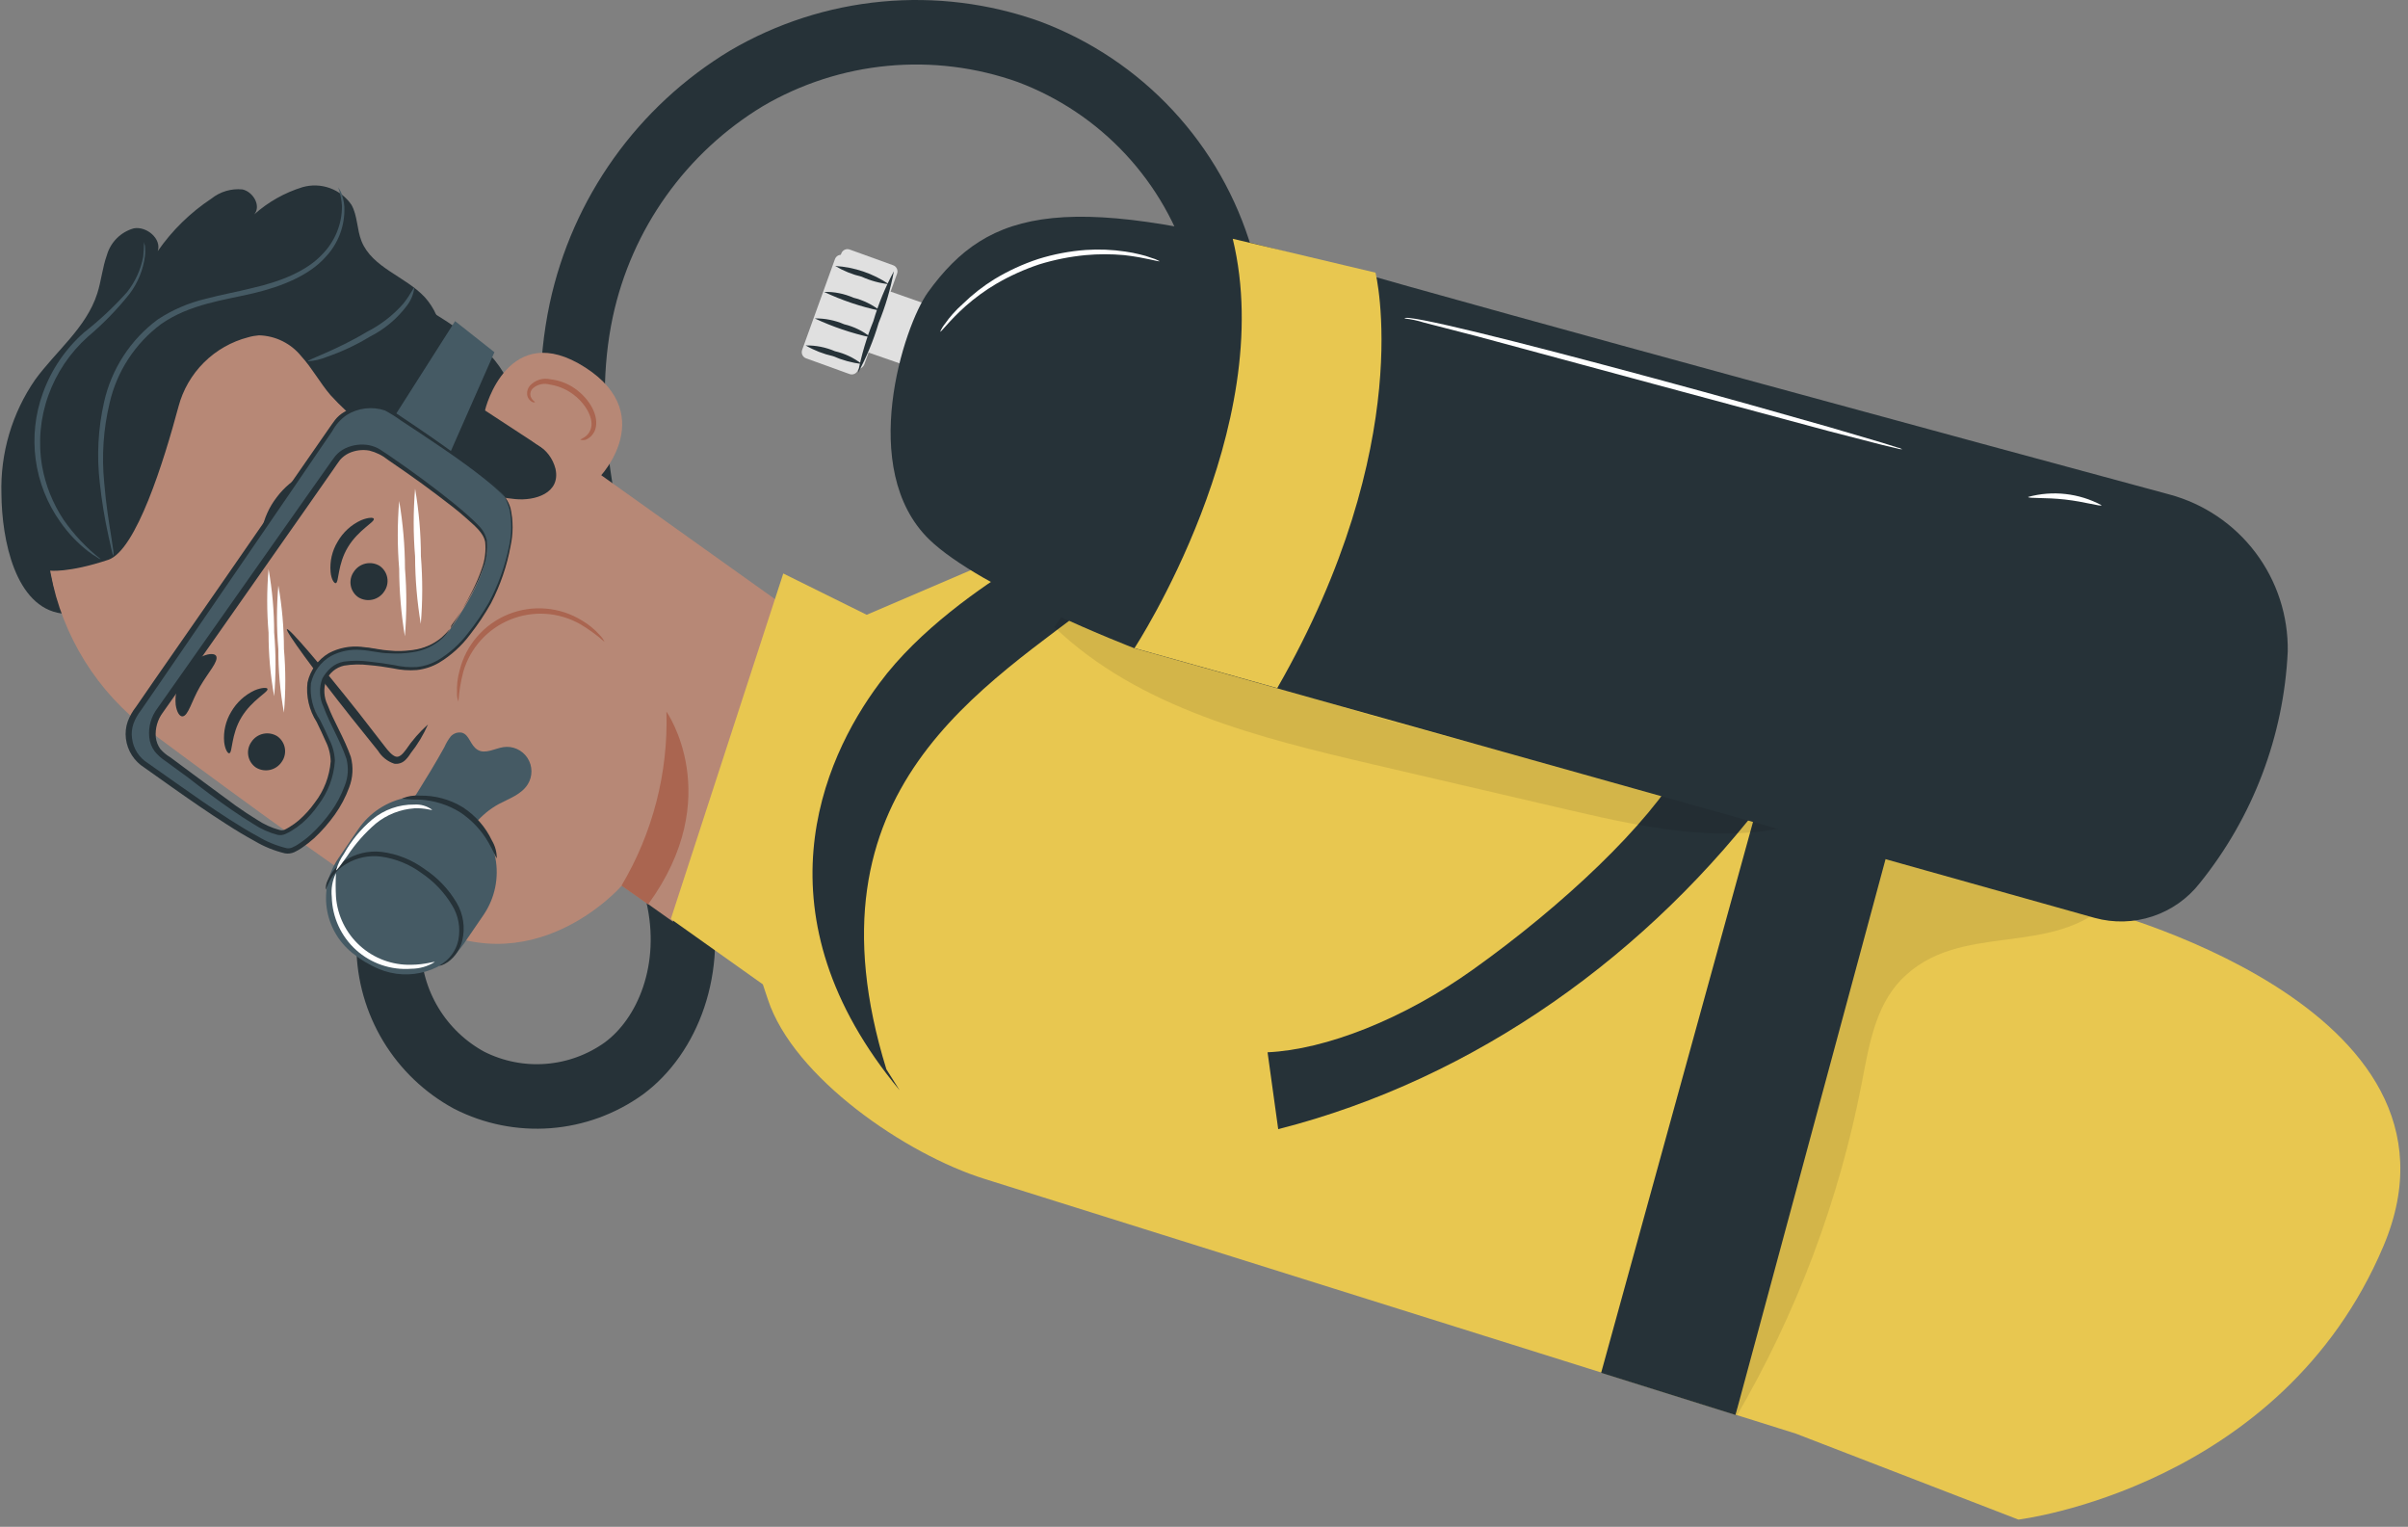 <?xml version="1.0" encoding="UTF-8"?> <svg xmlns="http://www.w3.org/2000/svg" width="224" height="142" viewBox="0 0 224 142" fill="none"><rect x="0" y="0" width="224" height="142" fill="#808080" stroke="none"/> <path d="M36.153 88.067C36.187 90.612 36.899 93.103 38.215 95.283C39.532 97.462 41.405 99.251 43.643 100.466C45.912 101.62 48.454 102.128 50.992 101.934C53.53 101.74 55.966 100.852 58.033 99.367C62.103 96.367 64.663 90.087 63.033 83.147" stroke="#263238" stroke-width="6" stroke-miterlimit="10"></path> <path d="M63.693 86.686C64.083 76.257 60.493 69.587 57.483 59.596C54.473 49.606 51.893 39.036 54.073 28.837C55.029 24.386 56.886 20.178 59.529 16.472C62.172 12.766 65.546 9.64 69.443 7.287C73.372 4.983 77.758 3.567 82.293 3.138C86.828 2.71 91.402 3.279 95.693 4.807C99.961 6.402 103.799 8.969 106.902 12.305C110.006 15.641 112.29 19.654 113.573 24.026" stroke="#263238" stroke-width="6" stroke-miterlimit="10"></path> <path d="M5.733 57.057C1.413 56.477 0.163 50.187 0.133 45.937C0.019 42.149 1.119 38.424 3.273 35.307C5.223 32.637 8.033 30.467 9.043 27.307C9.423 26.137 9.523 24.887 9.943 23.727C10.113 23.133 10.432 22.592 10.869 22.156C11.307 21.721 11.849 21.404 12.443 21.237C13.663 21.017 15.053 22.237 14.673 23.357C16.014 21.424 17.711 19.764 19.673 18.467C20.486 17.82 21.519 17.515 22.553 17.617C23.553 17.837 24.313 19.147 23.653 19.937C24.951 18.78 26.482 17.917 28.143 17.407C28.978 17.169 29.866 17.199 30.682 17.493C31.499 17.787 32.202 18.331 32.693 19.047C33.263 20.047 33.193 21.347 33.633 22.437C34.633 24.907 37.703 25.697 39.513 27.637C40.404 28.625 40.955 29.873 41.086 31.197C41.217 32.521 40.922 33.852 40.243 34.997" fill="#263238"></path> <path d="M62.593 85.716C60.083 83.927 58.123 82.546 57.843 82.367C57.843 82.367 49.413 92.087 38.563 85.477C33.313 82.276 23.043 74.806 13.833 67.947C9.062 64.392 5.804 59.17 4.709 53.322C3.613 47.473 4.761 41.427 7.923 36.386L8.573 35.386C16.253 24.587 29.713 25.076 40.293 33.047L75.353 58.047" fill="#B78876"></path> <path d="M5.143 55.507C3.713 56.237 2.333 50.177 2.993 46.437C3.993 40.777 7.303 33.367 11.153 30.167C15.783 26.307 20.893 23.967 26.893 24.547C32.917 25.268 38.64 27.58 43.473 31.247C45.038 32.227 46.311 33.608 47.163 35.247C48.063 37.337 47.743 39.937 49.993 41.357C50.407 41.6 50.769 41.924 51.057 42.309C51.345 42.693 51.555 43.131 51.673 43.597C52.173 45.867 49.763 46.597 47.933 46.417C44.043 46.067 40.573 43.947 37.253 41.877C34.817 40.534 32.618 38.801 30.743 36.747C29.743 35.577 29.043 34.247 28.023 33.127C27.547 32.538 26.95 32.06 26.271 31.725C25.593 31.39 24.849 31.206 24.093 31.187C23.754 31.212 23.419 31.272 23.093 31.367C21.536 31.768 20.113 32.577 18.973 33.711C17.832 34.845 17.014 36.262 16.603 37.817C15.263 42.817 12.673 51.197 10.063 52.067C6.323 53.307 4.613 53.067 4.613 53.067L5.143 55.507Z" fill="#263238"></path> <path d="M57.813 82.367C60.72 77.478 62.17 71.861 61.993 66.177C61.993 66.177 67.583 74.106 60.293 84.106L57.813 82.367Z" fill="#AA6550"></path> <path d="M45.123 38.176C45.123 37.956 47.333 29.607 54.443 34.176C61.553 38.746 55.443 44.937 55.273 44.816C55.103 44.697 45.123 38.176 45.123 38.176Z" fill="#B78876"></path> <path d="M53.983 40.877C53.983 40.877 54.143 40.807 54.373 40.657C54.692 40.447 54.915 40.12 54.993 39.747C55.203 38.817 54.413 37.417 53.153 36.557C52.554 36.147 51.87 35.877 51.153 35.767C50.888 35.688 50.608 35.677 50.338 35.733C50.068 35.788 49.815 35.91 49.603 36.087C49.459 36.206 49.365 36.376 49.341 36.561C49.317 36.746 49.364 36.934 49.473 37.087C49.613 37.307 49.783 37.357 49.763 37.397C49.743 37.437 49.553 37.477 49.293 37.227C49.142 37.077 49.05 36.878 49.033 36.667C49.021 36.523 49.038 36.378 49.083 36.24C49.127 36.103 49.199 35.976 49.293 35.867C49.533 35.606 49.839 35.414 50.178 35.31C50.517 35.207 50.878 35.195 51.223 35.277C52.031 35.373 52.803 35.664 53.473 36.127C54.883 37.127 55.743 38.687 55.383 39.907C55.314 40.131 55.195 40.337 55.036 40.511C54.877 40.684 54.681 40.819 54.463 40.907C54.163 40.967 53.973 40.907 53.983 40.877Z" fill="#AA6550"></path> <path d="M23.813 71.386C24.205 71.625 24.674 71.702 25.122 71.602C25.57 71.501 25.961 71.23 26.213 70.846C26.342 70.662 26.434 70.454 26.482 70.235C26.531 70.015 26.535 69.788 26.495 69.567C26.455 69.345 26.372 69.134 26.249 68.945C26.127 68.756 25.969 68.594 25.783 68.466C25.392 68.225 24.922 68.147 24.473 68.248C24.024 68.348 23.633 68.621 23.383 69.007C23.252 69.19 23.16 69.398 23.11 69.618C23.061 69.838 23.057 70.065 23.097 70.287C23.137 70.509 23.221 70.72 23.344 70.909C23.467 71.098 23.626 71.26 23.813 71.386Z" fill="#263238"></path> <path d="M21.333 70.056C21.643 69.987 21.483 68.326 22.463 66.707C23.443 65.087 24.973 64.376 24.883 64.076C24.883 63.937 24.373 63.916 23.683 64.207C22.768 64.633 22.007 65.332 21.503 66.207C20.994 67.05 20.766 68.034 20.853 69.016C20.933 69.707 21.193 70.097 21.333 70.056Z" fill="#263238"></path> <path d="M33.343 55.556C33.736 55.794 34.206 55.87 34.654 55.767C35.102 55.665 35.492 55.392 35.743 55.007C35.872 54.822 35.964 54.615 36.012 54.395C36.061 54.175 36.065 53.948 36.025 53.727C35.985 53.505 35.901 53.294 35.779 53.105C35.657 52.916 35.498 52.754 35.313 52.627C34.92 52.389 34.449 52.313 34.002 52.416C33.554 52.519 33.163 52.791 32.913 53.176C32.782 53.36 32.69 53.568 32.64 53.788C32.591 54.008 32.587 54.235 32.627 54.457C32.667 54.679 32.751 54.89 32.874 55.079C32.997 55.268 33.156 55.43 33.343 55.556Z" fill="#263238"></path> <path d="M31.233 54.237C31.543 54.167 31.383 52.507 32.363 50.887C33.343 49.267 34.873 48.557 34.773 48.257C34.773 48.117 34.273 48.097 33.583 48.387C32.664 48.808 31.901 49.508 31.403 50.387C30.892 51.23 30.665 52.215 30.753 53.197C30.813 53.887 31.093 54.267 31.233 54.237Z" fill="#263238"></path> <path d="M39.813 67.376C39.029 68.073 38.337 68.865 37.753 69.736C37.463 70.126 37.143 70.466 36.813 70.366C36.483 70.266 36.113 69.846 35.753 69.366L33.323 66.236C29.833 61.826 26.873 58.366 26.693 58.516C26.513 58.666 29.203 62.346 32.693 66.746L35.173 69.836C35.518 70.397 36.049 70.818 36.673 71.026C36.852 71.053 37.035 71.039 37.208 70.985C37.381 70.931 37.54 70.84 37.673 70.716C37.874 70.524 38.049 70.305 38.193 70.066C38.846 69.243 39.39 68.339 39.813 67.376V67.376Z" fill="#263238"></path> <path d="M24.603 50.827C25.143 50.937 25.903 49.176 27.273 47.407C28.643 45.636 30.103 44.407 29.853 43.916C29.733 43.687 29.153 43.706 28.353 44.066C27.325 44.58 26.431 45.326 25.743 46.246C25.04 47.151 24.564 48.211 24.353 49.337C24.213 50.176 24.343 50.767 24.603 50.827Z" fill="#263238"></path> <path d="M16.983 66.626C17.523 66.566 17.813 65.216 18.603 63.856C19.393 62.496 20.343 61.516 20.113 61.016C19.993 60.786 19.523 60.746 18.873 61.016C18.039 61.419 17.356 62.078 16.923 62.896C16.462 63.696 16.259 64.618 16.343 65.536C16.443 66.266 16.723 66.646 16.983 66.626Z" fill="#263238"></path> <path d="M36.813 38.536L42.333 29.866L45.993 32.757L41.913 42.016L36.813 38.536Z" fill="#455A64"></path> <path d="M46.933 46.176C45.673 44.466 39.793 40.517 36.313 38.257C35.476 37.826 34.518 37.69 33.594 37.871C32.67 38.053 31.835 38.541 31.223 39.257L12.573 66.376C12.072 67.112 11.88 68.015 12.039 68.891C12.198 69.766 12.695 70.544 13.423 71.056C17.733 74.056 25.423 79.787 27.203 79.056C29.353 78.197 33.553 73.396 32.413 70.346C31.273 67.296 29.143 64.646 30.303 62.936C31.123 61.736 31.783 61.046 37.303 62.066C41.083 62.756 43.483 59.266 45.073 56.906C46.663 54.546 48.743 48.656 46.933 46.176ZM41.933 58.447C40.563 60.447 37.933 60.946 34.783 60.346C30.323 59.506 28.983 62.346 28.783 63.697C28.543 65.447 29.873 66.936 30.843 69.536C31.813 72.136 28.963 76.316 26.513 77.346C25.043 77.966 18.893 72.856 15.213 70.266C13.923 69.366 13.953 67.496 14.843 66.197L31.333 42.746C31.815 42.158 32.493 41.764 33.242 41.635C33.992 41.507 34.763 41.653 35.413 42.046C38.413 43.966 43.823 48.046 44.893 49.456C46.453 51.576 43.293 56.456 41.923 58.466L41.933 58.447Z" fill="#455A64"></path> <path d="M41.923 58.467C41.959 58.383 42.003 58.303 42.053 58.227L42.473 57.547C42.833 56.957 43.373 56.087 43.963 54.907C44.293 54.261 44.577 53.592 44.813 52.907C45.109 52.109 45.219 51.254 45.133 50.407C44.973 49.527 44.133 48.887 43.353 48.177C42.573 47.467 41.663 46.797 40.723 46.077C39.783 45.357 38.783 44.637 37.723 43.897L36.103 42.777C35.593 42.364 34.999 42.067 34.363 41.907C33.709 41.789 33.035 41.876 32.433 42.157C32.134 42.304 31.865 42.508 31.643 42.757C31.443 43.007 31.233 43.347 31.023 43.637L28.403 47.387C24.803 52.507 20.853 58.137 16.713 64.047L15.163 66.247C14.659 66.91 14.42 67.737 14.493 68.567C14.537 68.96 14.682 69.335 14.913 69.657C15.181 69.967 15.499 70.23 15.853 70.437L17.923 71.977C19.293 72.977 20.623 73.977 21.923 74.927C22.593 75.397 23.263 75.847 23.923 76.247C24.558 76.67 25.257 76.987 25.993 77.187C26.137 77.228 26.289 77.228 26.433 77.187C26.598 77.11 26.759 77.023 26.913 76.927C27.231 76.736 27.532 76.519 27.813 76.277C28.365 75.792 28.858 75.245 29.283 74.647C30.14 73.538 30.654 72.203 30.763 70.807C30.745 70.149 30.581 69.503 30.283 68.917C30.023 68.307 29.733 67.727 29.453 67.137C28.755 66.052 28.455 64.758 28.603 63.477C28.729 62.907 28.972 62.369 29.316 61.897C29.661 61.426 30.099 61.031 30.603 60.737C31.524 60.252 32.568 60.05 33.603 60.157C34.603 60.237 35.403 60.457 36.203 60.507C36.926 60.577 37.654 60.56 38.373 60.457C39.375 60.336 40.32 59.926 41.093 59.277C41.603 58.827 41.803 58.507 41.823 58.527C41.649 58.837 41.426 59.117 41.163 59.357C40.395 60.057 39.433 60.51 38.403 60.657C37.67 60.778 36.925 60.812 36.183 60.757C35.373 60.757 34.503 60.507 33.593 60.447C32.618 60.361 31.639 60.559 30.773 61.017C30.306 61.289 29.9 61.655 29.582 62.093C29.263 62.53 29.039 63.028 28.923 63.557C28.805 64.757 29.106 65.962 29.773 66.967C30.063 67.537 30.353 68.137 30.623 68.757C30.943 69.377 31.124 70.059 31.153 70.757C31.056 72.245 30.52 73.672 29.613 74.857C29.18 75.494 28.665 76.072 28.083 76.577C27.77 76.84 27.435 77.078 27.083 77.287C26.908 77.39 26.728 77.483 26.543 77.567C26.321 77.667 26.072 77.695 25.833 77.647C25.036 77.44 24.279 77.102 23.593 76.647C22.893 76.227 22.213 75.777 21.533 75.307C20.183 74.377 18.843 73.367 17.483 72.307L15.403 70.787C15.027 70.542 14.69 70.242 14.403 69.897C14.109 69.507 13.929 69.043 13.883 68.557C13.788 67.604 14.056 66.65 14.633 65.887L16.183 63.687L27.903 47.047L30.543 43.307C30.763 42.997 30.953 42.717 31.203 42.397C31.461 42.099 31.778 41.857 32.133 41.687C32.823 41.367 33.595 41.269 34.343 41.407C34.696 41.478 35.035 41.61 35.343 41.797L36.203 42.367L37.823 43.497C38.883 44.247 39.873 44.987 40.823 45.717C41.773 46.447 42.643 47.147 43.443 47.857C43.843 48.217 44.233 48.567 44.583 48.947C44.943 49.316 45.19 49.781 45.293 50.287C45.383 51.18 45.256 52.083 44.923 52.917C44.676 53.606 44.376 54.275 44.023 54.917C43.544 55.815 43.017 56.686 42.443 57.527L41.983 58.177C41.974 58.275 41.954 58.373 41.923 58.467V58.467Z" fill="#263238"></path> <path d="M46.933 46.176C46.933 46.176 47.003 46.256 47.113 46.436C47.279 46.697 47.407 46.98 47.493 47.276C47.748 48.436 47.748 49.637 47.493 50.796C47.154 52.639 46.544 54.422 45.683 56.087C45.112 57.105 44.464 58.078 43.743 58.996C42.952 60.062 41.96 60.963 40.823 61.646C40.193 62.009 39.495 62.237 38.773 62.316C38.026 62.373 37.274 62.319 36.543 62.156C35.813 62.026 35.063 61.916 34.303 61.856C33.538 61.763 32.763 61.78 32.003 61.906C31.635 61.988 31.292 62.156 31.002 62.395C30.711 62.635 30.482 62.941 30.333 63.286C30.077 64.035 30.127 64.855 30.473 65.566C31.063 67.136 32.023 68.636 32.633 70.386C32.885 71.325 32.832 72.32 32.483 73.226C32.153 74.13 31.702 74.984 31.143 75.766C30.577 76.558 29.934 77.292 29.223 77.956C28.851 78.29 28.457 78.597 28.043 78.876C27.83 79.021 27.606 79.148 27.373 79.256C27.103 79.376 26.804 79.415 26.513 79.366C25.517 79.127 24.563 78.74 23.683 78.216C22.803 77.736 21.933 77.216 21.073 76.656C19.363 75.566 17.663 74.386 15.963 73.186L13.423 71.386C12.957 71.094 12.562 70.702 12.266 70.239C11.97 69.775 11.781 69.252 11.713 68.706C11.644 68.164 11.702 67.613 11.883 67.096C12.068 66.606 12.328 66.148 12.653 65.736L14.343 63.286L20.813 53.976L26.653 45.536L29.303 41.716L30.553 39.916C30.763 39.627 30.943 39.336 31.173 39.046C31.403 38.757 31.684 38.513 32.003 38.326C32.58 37.969 33.23 37.745 33.904 37.67C34.579 37.596 35.262 37.673 35.903 37.896C36.445 38.175 36.967 38.492 37.463 38.846L38.863 39.786C40.653 41.006 42.183 42.096 43.403 43.016C44.349 43.714 45.253 44.465 46.113 45.266C46.42 45.542 46.692 45.854 46.923 46.197C46.923 46.197 46.643 45.876 46.043 45.346C45.443 44.816 44.513 44.076 43.283 43.176C42.053 42.276 40.503 41.227 38.693 40.026L37.293 39.106C36.822 38.762 36.328 38.451 35.813 38.176C35.221 37.978 34.594 37.914 33.974 37.989C33.355 38.063 32.761 38.274 32.233 38.606C31.678 38.995 31.223 39.509 30.903 40.106L29.663 41.916L27.043 45.756L21.243 54.216L14.813 63.596L13.123 66.046C12.828 66.422 12.591 66.84 12.423 67.286C12.266 67.729 12.218 68.202 12.283 68.666C12.34 69.141 12.503 69.596 12.761 69.998C13.02 70.399 13.365 70.737 13.773 70.986L16.313 72.776C18.013 73.977 19.703 75.156 21.403 76.246C22.253 76.787 23.113 77.316 23.983 77.786C24.806 78.281 25.7 78.649 26.633 78.876C26.828 78.921 27.033 78.896 27.213 78.806C27.425 78.717 27.627 78.603 27.813 78.466C28.21 78.209 28.585 77.918 28.933 77.596C29.62 76.962 30.24 76.258 30.783 75.496C31.32 74.757 31.75 73.945 32.063 73.086C32.389 72.283 32.445 71.395 32.223 70.556C31.653 68.886 30.703 67.376 30.093 65.736C29.899 65.328 29.79 64.884 29.771 64.433C29.752 63.981 29.824 63.53 29.983 63.106C30.189 62.729 30.46 62.391 30.783 62.106C31.117 61.813 31.525 61.616 31.963 61.536C32.766 61.422 33.58 61.422 34.383 61.536C35.173 61.616 35.923 61.726 36.663 61.856C37.357 62.018 38.071 62.079 38.783 62.036C39.454 61.964 40.104 61.757 40.693 61.426C41.794 60.77 42.758 59.907 43.533 58.886C44.25 57.99 44.899 57.041 45.473 56.046C46.343 54.416 46.973 52.668 47.343 50.856C47.602 49.72 47.623 48.541 47.403 47.396C47.285 46.976 47.127 46.568 46.933 46.176Z" fill="#263238"></path> <path d="M44.983 85.087L43.163 87.746C42.32 88.996 41.071 89.915 39.627 90.347C38.183 90.779 36.634 90.698 35.243 90.117C34.334 89.731 33.485 89.216 32.723 88.587C31.454 87.547 30.622 86.068 30.393 84.443C30.163 82.819 30.552 81.167 31.483 79.817L33.323 77.126C34.379 75.581 36.005 74.517 37.845 74.17C39.685 73.823 41.587 74.221 43.133 75.276V75.276C44.677 76.334 45.739 77.96 46.085 79.799C46.432 81.638 46.036 83.539 44.983 85.087V85.087Z" fill="#455A64"></path> <path d="M46.813 69.487C46.003 69.617 45.133 70.156 44.433 69.737C43.733 69.317 43.683 68.356 42.983 68.147C42.791 68.106 42.592 68.117 42.406 68.178C42.22 68.24 42.053 68.35 41.923 68.496C41.684 68.803 41.486 69.139 41.333 69.496C39.753 72.356 37.533 75.707 37.923 75.136L42.853 78.966C43.478 77.188 44.734 75.7 46.383 74.787C47.383 74.257 48.503 73.886 49.093 72.947C49.324 72.576 49.444 72.148 49.438 71.712C49.433 71.275 49.302 70.85 49.062 70.486C48.822 70.121 48.483 69.834 48.084 69.656C47.685 69.479 47.244 69.42 46.813 69.487V69.487Z" fill="#455A64"></path> <path d="M56.233 59.697C55.529 59.07 54.765 58.514 53.953 58.037C52.971 57.484 51.878 57.16 50.754 57.089C49.63 57.018 48.504 57.202 47.461 57.627C46.418 58.052 45.484 58.707 44.729 59.543C43.975 60.38 43.419 61.375 43.103 62.457C42.86 63.37 42.706 64.304 42.643 65.247C42.547 65.002 42.503 64.74 42.513 64.477C42.478 63.762 42.559 63.046 42.753 62.357C43.041 61.194 43.599 60.115 44.383 59.209C45.166 58.302 46.153 57.593 47.261 57.14C48.371 56.687 49.571 56.502 50.765 56.601C51.959 56.699 53.113 57.078 54.133 57.707C54.751 58.066 55.308 58.522 55.783 59.057C55.971 59.241 56.123 59.458 56.233 59.697V59.697Z" fill="#AA6550"></path> <path d="M30.303 82.727C30.288 82.429 30.35 82.133 30.483 81.867C30.807 81.122 31.347 80.491 32.033 80.057C33.052 79.387 34.272 79.094 35.483 79.227C36.93 79.407 38.307 79.954 39.483 80.817C40.71 81.624 41.736 82.701 42.483 83.967C43.103 85.022 43.289 86.277 43.003 87.467C42.812 88.27 42.34 88.98 41.673 89.467C41.203 89.787 40.873 89.837 40.873 89.807C40.873 89.777 41.143 89.657 41.553 89.307C42.113 88.805 42.496 88.134 42.643 87.397C42.854 86.298 42.647 85.161 42.063 84.207C41.347 83.011 40.377 81.987 39.223 81.207C38.112 80.385 36.812 79.856 35.443 79.667C34.333 79.522 33.206 79.754 32.243 80.327C31.585 80.704 31.042 81.254 30.673 81.917C30.413 82.427 30.353 82.737 30.303 82.727Z" fill="#263238"></path> <path d="M37.393 74.276C37.917 74.043 38.492 73.947 39.063 73.996C40.473 73.968 41.862 74.347 43.063 75.086C44.233 75.846 45.167 76.916 45.763 78.176C46.057 78.669 46.212 79.233 46.213 79.806C46.133 79.806 45.943 79.216 45.433 78.346C44.78 77.211 43.869 76.245 42.773 75.526C41.659 74.845 40.396 74.447 39.093 74.366C38.525 74.372 37.957 74.342 37.393 74.276V74.276Z" fill="#263238"></path> <path d="M31.463 17.427C31.463 17.427 31.563 17.567 31.713 17.846C31.89 18.28 31.998 18.739 32.033 19.206C32.072 20.07 31.937 20.932 31.634 21.741C31.332 22.551 30.869 23.291 30.273 23.916C28.803 25.576 26.273 26.637 23.563 27.276C20.853 27.916 17.663 28.276 15.003 30.127C12.572 31.931 10.866 34.545 10.193 37.496C9.618 39.908 9.449 42.399 9.693 44.867C9.863 46.977 10.153 48.687 10.343 49.867C10.423 50.407 10.493 50.867 10.543 51.227C10.572 51.385 10.572 51.548 10.543 51.706C10.482 51.558 10.435 51.404 10.403 51.246L10.103 49.907C9.737 48.256 9.463 46.587 9.283 44.907C8.988 42.395 9.123 39.852 9.683 37.386C10.372 34.308 12.147 31.582 14.683 29.706C16.035 28.819 17.531 28.173 19.103 27.797C20.603 27.396 22.103 27.137 23.423 26.797C26.143 26.186 28.543 25.197 29.973 23.657C31.152 22.464 31.814 20.854 31.813 19.177C31.774 18.58 31.656 17.992 31.463 17.427V17.427Z" fill="#455A64"></path> <path d="M13.393 22.487C13.393 22.487 13.393 22.597 13.483 22.837C13.519 23.169 13.519 23.504 13.483 23.837C13.316 25.099 12.827 26.297 12.063 27.317C10.902 28.775 9.599 30.115 8.173 31.317C6.51 32.805 5.245 34.685 4.493 36.787C3.742 38.884 3.542 41.14 3.913 43.337C4.228 45.123 4.909 46.825 5.913 48.337C6.877 49.725 8.044 50.962 9.373 52.007C9.373 52.007 9.253 52.007 9.053 51.847C8.758 51.674 8.474 51.484 8.203 51.277C7.207 50.502 6.334 49.581 5.613 48.547C4.39 46.828 3.603 44.837 3.32 42.747C3.038 40.656 3.269 38.528 3.993 36.547C4.776 34.372 6.097 32.432 7.833 30.907C9.266 29.781 10.597 28.533 11.813 27.177C12.575 26.215 13.094 25.082 13.323 23.877C13.371 23.415 13.395 22.951 13.393 22.487V22.487Z" fill="#455A64"></path> <path d="M38.543 26.767C38.461 27.388 38.212 27.975 37.823 28.467C36.918 29.661 35.752 30.633 34.413 31.307C33.151 32.075 31.81 32.706 30.413 33.187C29.846 33.422 29.245 33.564 28.633 33.607C28.573 33.447 31.233 32.607 34.143 30.857C35.421 30.208 36.565 29.322 37.513 28.247C38.203 27.387 38.453 26.727 38.543 26.767Z" fill="#455A64"></path> <path d="M39.143 58.027C38.797 55.954 38.619 53.858 38.613 51.757C38.439 49.66 38.439 47.553 38.613 45.456C38.972 47.531 39.153 49.632 39.153 51.736C39.321 53.83 39.318 55.934 39.143 58.027V58.027Z" fill="white"></path> <path d="M37.663 59.176C37.317 57.101 37.14 55.001 37.133 52.896C36.959 50.8 36.959 48.693 37.133 46.596C37.485 48.671 37.666 50.772 37.673 52.876C37.841 54.973 37.838 57.08 37.663 59.176V59.176Z" fill="white"></path> <path d="M26.413 66.277C26.061 64.33 25.887 62.355 25.893 60.377C25.724 58.407 25.724 56.426 25.893 54.456C26.238 56.404 26.412 58.379 26.413 60.356C26.582 62.326 26.582 64.307 26.413 66.277V66.277Z" fill="white"></path> <path d="M25.503 64.746C25.151 62.8 24.977 60.825 24.983 58.846C24.814 56.877 24.814 54.896 24.983 52.926C25.328 54.874 25.502 56.849 25.503 58.827C25.672 60.796 25.672 62.777 25.503 64.746V64.746Z" fill="white"></path> <path d="M40.433 89.477C39.781 89.88 39.03 90.095 38.263 90.097C37.334 90.17 36.399 90.054 35.516 89.754C34.633 89.454 33.821 88.978 33.128 88.354C32.436 87.729 31.878 86.971 31.488 86.123C31.099 85.276 30.886 84.359 30.863 83.427C30.781 82.665 30.916 81.895 31.253 81.207C31.214 81.936 31.214 82.667 31.253 83.397C31.384 85.149 32.183 86.784 33.487 87.962C34.79 89.141 36.497 89.772 38.253 89.727C39.593 89.716 40.403 89.386 40.433 89.477Z" fill="white"></path> <path d="M40.193 75.307C40.193 75.397 39.553 75.127 38.543 75.177C37.229 75.268 35.975 75.764 34.953 76.597C33.939 77.47 33.05 78.48 32.313 79.597C31.713 80.447 31.313 80.977 31.263 80.937C31.42 80.385 31.67 79.864 32.003 79.397C32.678 78.182 33.57 77.101 34.633 76.207C35.731 75.296 37.117 74.807 38.543 74.827C39.133 74.787 39.717 74.957 40.193 75.307Z" fill="white"></path> <path d="M80.623 57.177L90.333 53.017L194.333 84.327C194.333 84.327 231.223 93.376 221.723 115.876C212.223 138.376 187.763 141.327 187.763 141.327L167.043 133.327L91.573 109.637C84.283 107.357 73.823 100.217 71.433 92.957L70.963 91.547L62.403 85.467L72.863 53.337L80.623 57.177Z" fill="#E8C750"></path> <path d="M85.092 33.55L77.902 31.05L80.092 26.15L86.852 28.53C87.493 28.758 88.023 29.223 88.332 29.83C88.641 30.436 88.705 31.138 88.512 31.79V31.79C88.409 32.134 88.238 32.454 88.008 32.73C87.779 33.006 87.496 33.233 87.177 33.398C86.857 33.562 86.508 33.66 86.15 33.686C85.792 33.713 85.432 33.666 85.092 33.55V33.55Z" fill="#E0E0E0"></path> <path d="M83.085 24.669L79.04 23.207C78.724 23.093 78.374 23.257 78.26 23.574L75.207 32.019C75.093 32.336 75.257 32.686 75.574 32.8L79.618 34.262C79.934 34.376 80.284 34.212 80.399 33.895L83.451 25.45C83.565 25.133 83.401 24.783 83.085 24.669Z" fill="#E0E0E0"></path> <path d="M83.683 101.396C70.213 85.176 76.413 70.746 81.813 63.536C85.503 58.536 91.383 54.536 94.813 52.406C98.243 50.276 99.463 52.866 102.603 55.336C91.723 63.906 74.363 73.266 82.453 99.446" fill="#263238"></path> <path d="M118.903 105.016C137.293 100.326 153.453 88.706 164.803 73.496L156.543 71.066C153.333 76.706 145.433 84.176 137.013 90.176C130.593 94.766 123.313 97.626 117.913 97.866" fill="#263238"></path> <g opacity="0.3"> <path opacity="0.3" d="M161.453 131.857C167.113 122.199 171.086 111.648 173.203 100.657C173.853 97.277 174.433 93.657 176.823 91.147C182.283 85.497 190.933 89.267 196.433 83.667C189.433 81.617 184.693 79.837 177.703 77.797C176.413 77.417 174.833 77.107 173.883 78.057C173.448 78.592 173.164 79.234 173.063 79.917C170.356 91.183 167.65 102.457 164.943 113.737" fill="black"></path> </g> <path d="M164.683 70.596L148.943 127.676L161.443 131.596L176.963 74.116L164.683 70.596Z" fill="#263238"></path> <g opacity="0.3"> <path opacity="0.3" d="M98.073 58.317C105.953 65.857 117.123 68.617 127.743 71.097L145.963 75.337C153.833 77.177 162.353 78.957 169.773 75.747C145.58 72.166 121.88 65.808 99.143 56.797" fill="black"></path> </g> <path d="M84.503 34.077L77.313 31.576L79.503 26.677L86.263 29.056C86.904 29.284 87.434 29.749 87.742 30.356C88.051 30.962 88.116 31.664 87.923 32.316V32.316C87.82 32.66 87.648 32.98 87.419 33.256C87.189 33.532 86.906 33.759 86.587 33.924C86.268 34.088 85.919 34.186 85.561 34.212C85.203 34.239 84.843 34.193 84.503 34.077V34.077Z" fill="#E0E0E0"></path> <path d="M82.495 25.195L78.451 23.733C78.134 23.619 77.785 23.783 77.67 24.1L74.618 32.545C74.503 32.862 74.667 33.212 74.984 33.326L79.028 34.788C79.345 34.902 79.695 34.738 79.809 34.421L82.862 25.976C82.976 25.659 82.812 25.309 82.495 25.195Z" fill="#E0E0E0"></path> <path d="M83.153 25.227C82.844 26.874 82.368 28.485 81.733 30.037C81.26 31.647 80.616 33.202 79.813 34.677C80.129 33.03 80.608 31.418 81.243 29.867C81.716 28.257 82.356 26.702 83.153 25.227Z" fill="#263238"></path> <path d="M80.173 33.856C79.252 33.744 78.353 33.498 77.503 33.127C76.603 32.926 75.74 32.589 74.943 32.127C75.881 32.11 76.812 32.294 77.673 32.666C78.583 32.875 79.437 33.281 80.173 33.856Z" fill="#263238"></path> <path d="M81.023 31.387C79.22 30.99 77.466 30.396 75.793 29.616C76.731 29.6 77.662 29.784 78.523 30.157C79.438 30.374 80.292 30.794 81.023 31.387V31.387Z" fill="#263238"></path> <path d="M81.883 28.906C80.078 28.524 78.323 27.933 76.653 27.146C77.592 27.124 78.524 27.308 79.383 27.686C80.294 27.911 81.146 28.327 81.883 28.906Z" fill="#263238"></path> <path d="M82.733 26.437C81.844 26.344 80.976 26.108 80.163 25.737C79.293 25.531 78.46 25.194 77.693 24.737C79.482 24.845 81.209 25.432 82.693 26.437H82.733Z" fill="#263238"></path> <path d="M212.813 60.597C212.442 68.455 209.581 75.992 204.643 82.117C203.515 83.565 201.983 84.647 200.24 85.225C198.498 85.804 196.623 85.853 194.853 85.367L105.493 60.277C105.493 60.277 91.213 54.797 86.443 50.177C79.733 43.647 84.053 30.337 86.323 27.177C91.993 19.337 99.173 17.517 123.553 24.517C140.603 29.417 183.373 41.007 201.803 45.987C205.004 46.846 207.826 48.751 209.82 51.398C211.815 54.045 212.868 57.283 212.813 60.597Z" fill="#263238"></path> <path d="M127.953 25.357C127.953 25.357 131.903 41.177 118.813 63.997L105.533 60.277C105.533 60.277 118.943 39.806 114.673 22.206L127.953 25.357Z" fill="#E8C750"></path> <path d="M176.963 41.787C176.8 41.785 176.638 41.758 176.483 41.707L175.123 41.387L170.123 40.097L153.813 35.707L137.483 31.297L132.483 30.007C131.891 29.817 131.281 29.686 130.663 29.617C130.663 29.377 133.333 29.917 137.533 30.937C141.733 31.957 147.533 33.477 153.913 35.197C160.293 36.917 166.053 38.547 170.213 39.737L175.133 41.187L176.463 41.607C176.638 41.639 176.807 41.7 176.963 41.787V41.787Z" fill="white"></path> <path d="M107.863 24.287C107.863 24.387 106.613 23.957 104.573 23.727C103.379 23.619 102.177 23.619 100.983 23.727C99.521 23.867 98.077 24.155 96.673 24.587C95.281 25.051 93.941 25.658 92.673 26.397C91.656 26.998 90.698 27.694 89.813 28.477C88.283 29.847 87.543 30.907 87.463 30.847C87.581 30.568 87.74 30.309 87.933 30.077C88.136 29.783 88.356 29.503 88.593 29.237C88.905 28.882 89.239 28.548 89.593 28.237C90.471 27.381 91.441 26.623 92.483 25.977C93.773 25.193 95.149 24.559 96.583 24.087C98.019 23.638 99.502 23.356 101.003 23.247C102.231 23.164 103.465 23.214 104.683 23.397C105.147 23.462 105.608 23.552 106.063 23.667C106.403 23.744 106.737 23.844 107.063 23.967C107.341 24.041 107.61 24.149 107.863 24.287V24.287Z" fill="white"></path> <path d="M195.493 46.987C195.433 47.137 193.963 46.667 192.093 46.457C190.223 46.247 188.683 46.377 188.663 46.217C190.954 45.591 193.399 45.866 195.493 46.987V46.987Z" fill="white"></path> </svg> 